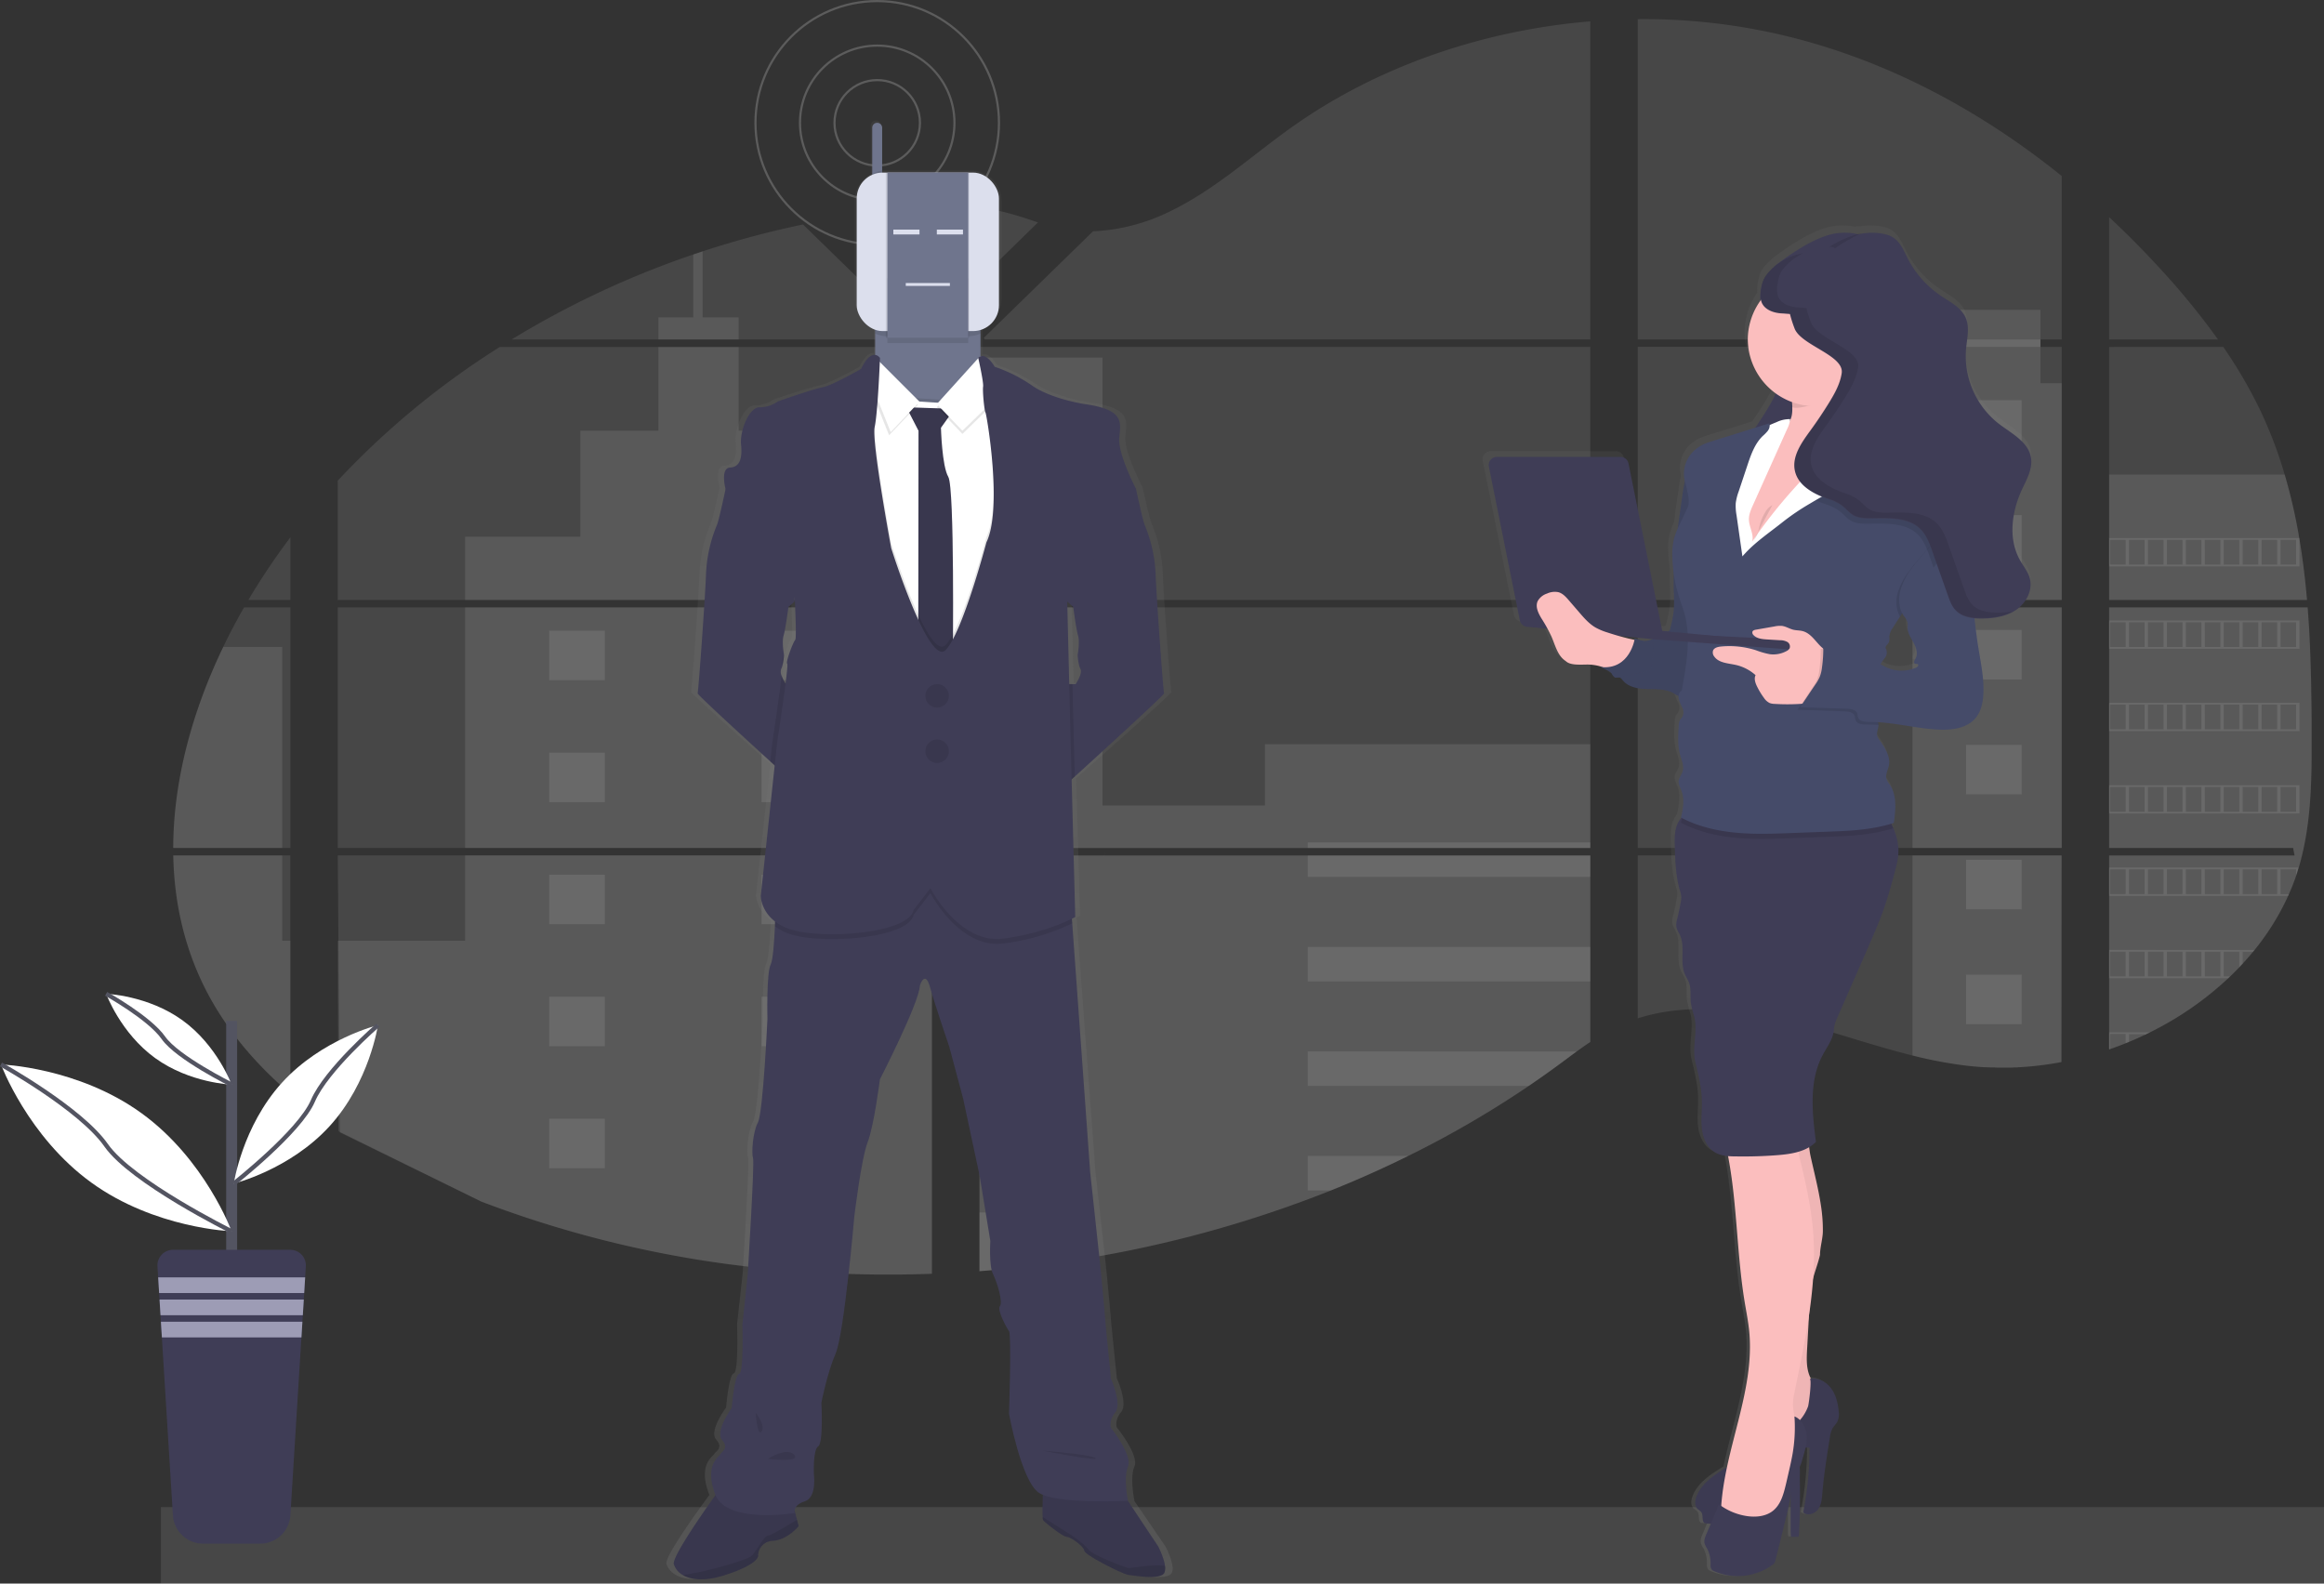 <svg data-name="Layer 1" xmlns="http://www.w3.org/2000/svg" xmlns:xlink="http://www.w3.org/1999/xlink" width="1076.4" height="733.47"><rect width="100%" height="100%" fill="#333333" stroke="none"/><defs><linearGradient id="a" x1="487.42" y1="814.54" x2="487.42" y2="138.95" gradientUnits="userSpaceOnUse"><stop offset="0" stop-color="gray" stop-opacity=".25"/><stop offset=".54" stop-color="gray" stop-opacity=".12"/><stop offset="1" stop-color="gray" stop-opacity=".1"/></linearGradient><linearGradient id="b" x1="875.73" y1="813.03" x2="875.73" y2="187.56" gradientTransform="matrix(-1 0 0 1 1751.04 0)" xlink:href="#a"/></defs><path d="M1068.82 281.33h-91.94v111.44h85.22c.22 1.15.44 2.3.68 3.45h-85.9v89.85l.43-.14c2.43-.85 4.84-1.75 7.23-2.72l1.55-.62q3.66-1.53 7.23-3.23c.84-.39 1.68-.8 2.51-1.22a150 150 0 0 0 36.17-25c.31-.26.6-.55.89-.82 1.46-1.41 2.9-2.85 4.3-4.32.52-.54 1-1.08 1.54-1.64a146.1 146.1 0 0 0 4.79-5.5c.23-.28.45-.56.68-.82a115.92 115.92 0 0 0 15.58-25.06c.13-.26.24-.55.36-.82 1.26-2.82 2.39-5.68 3.37-8.59.41-1.22.81-2.45 1.16-3.68.13-.37.23-.74.34-1.1 5.09-17.84 5.68-36.4 5.68-54.85v-6.45c0-7.45-.11-14.95-.24-22.44 0-1.94-.1-3.88-.14-5.83-.13-4.94-.3-9.9-.54-14.84a275.6 275.6 0 0 0-.21-4.11c0-.79-.08-1.58-.14-2.37q-.27-4.31-.6-8.57zM976.88 157.25h50.44a343.41 343.41 0 0 0-26.83-32.84 424.31 424.31 0 0 0-23.61-23.84zM976.88 160.7v117.18h91.65c0-.34 0-.69-.09-1-.08-.93-.16-1.85-.25-2.77-.09-1.08-.21-2.17-.32-3.25s-.25-2.35-.39-3.52-.26-2.35-.41-3.52-.29-2.34-.45-3.5-.31-2.33-.48-3.49c-.14-1-.28-1.93-.43-2.89-.21-1.37-.43-2.73-.66-4.09 0-.2-.07-.41-.1-.6a253.15 253.15 0 0 0-6.75-29.42 201.46 201.46 0 0 0-11.37-29.85 215 215 0 0 0-17.1-29.29zM758.54 281.33v111.44h196.38V281.33zm0 114.88v75.47c22.86-7.31 49-4.35 72.7 1.65 18.35 4.65 36.23 11 54.55 15.55a198.26 198.26 0 0 0 24.87 4.7l2.06.23 3 .27 3 .22a1.67 1.67 0 0 1 .31 0c.44 0 .89 0 1.34.06h.46c.54 0 1.08.06 1.62.06.77 0 1.55 0 2.33.07h6.42c.59 0 1.17 0 1.75-.06.94 0 1.88-.08 2.83-.14l1.75-.12c.72 0 1.45-.1 2.16-.17 1.53-.12 3-.27 4.55-.46.6-.07 1.21-.14 1.81-.23l.89-.11c1.51-.2 3-.43 4.51-.69 1.11-.17 2.22-.37 3.34-.58v-95.72zm146.06-239v3.44H758.54v117.23h196.38V160.69h-9.85v-3.44h9.85V81.52c-38.2-30.78-82.85-54.88-132.58-66a282.59 282.59 0 0 0-63.8-6.66v148.39zm-449-.66l.69.66h280.28V9.89c-49.9 4.15-98.56 20.91-137.79 48.68C579.93 71.9 563 87.71 541.85 97.93a89.15 89.15 0 0 1-35.6 9.2zm-1.93-60.44v33.35l27.08-26.43c-10.07-3.48-18.01-5.85-27.12-6.88zm-.9 419.56h.9v73.11q15.33-1.15 30.54-3.14a547.36 547.36 0 0 0 132.23-34.26q6.84-2.76 13.58-5.67 4.49-2 8.93-4 6.66-3.06 13.22-6.29a463.75 463.75 0 0 0 55.89-32.44c1.11-.76 2.23-1.52 3.33-2.29q3.31-2.3 6.59-4.64c1.09-.79 2.18-1.57 3.26-2.37l2.25-1.66c2.24-1.67 4.47-3.34 6.73-5 2.09-1.5 4.2-3 6.34-4.4v-86.4H511.38c.16-.5.31-1 .48-1.53-.18.51-.34 1-.49 1.53h-57.74v119.43zm.9-355v117.21h282.9V160.69zm0 120.64v111.46h282.9V281.33zM397.11 99.54l34.56 33.73V95.98q-17.37 1.08-34.56 3.56zM156.44 281.33v111.44h275.23V281.33zm66.52 275.24a511.15 511.15 0 0 0 129.73 30.78h.19q12.58 1.33 25.25 2.06h.31c17.69 1 35.45 1.23 53.18.57V396.21H156.44l1 128.32M80.23 392.77h54.28V281.33h-21.47c-2.23 3.91-4.39 7.86-6.44 11.85-1.1 2.13-2.17 4.29-3.21 6.45-14.13 29.35-23.11 61.57-23.16 93.14zm0 3.44c.44 22.64 5.54 44.87 16.73 65.4 9.3 17 22.22 32 37.51 45v-110.4zm34.82-118.33h19.46v-29a310.66 310.66 0 0 0-19.46 29zm121.89-120.63h188.24l.68-.66-1-1-52.93-51.61a427.49 427.49 0 0 0-46.49 12.43c-1.44.47-2.88 1-4.31 1.45a422 422 0 0 0-84.19 39.39zm-80.5 65.37v55.26h275.21v-114l-3.86-3.14H231.44a378.08 378.08 0 0 0-75 61.88z" fill="#fff" opacity=".1"/><path d="M976.88 219.81v58.07h91.65c0-.34 0-.69-.09-1-.08-.93-.16-1.85-.25-2.77-.09-1.08-.21-2.17-.32-3.25s-.25-2.35-.39-3.52-.26-2.35-.41-3.52-.29-2.34-.45-3.5-.31-2.33-.48-3.49c-.14-1-.28-1.93-.43-2.89-.21-1.37-.43-2.73-.66-4.09 0-.2-.07-.41-.1-.6a253.15 253.15 0 0 0-6.75-29.42zM1068.82 281.33h-91.94v111.44h85.22c.22 1.15.44 2.3.68 3.45h-85.9v89.85l.43-.14c2.43-.85 4.84-1.75 7.23-2.72l1.55-.62q3.66-1.53 7.23-3.23c.84-.39 1.68-.8 2.51-1.22a150 150 0 0 0 36.17-25c.31-.26.6-.55.89-.82 1.46-1.41 2.9-2.85 4.3-4.32.52-.54 1-1.08 1.54-1.64a146.1 146.1 0 0 0 4.79-5.5c.23-.28.45-.56.68-.82a115.92 115.92 0 0 0 15.58-25.06c.13-.26.24-.55.36-.82 1.26-2.82 2.39-5.68 3.37-8.59.41-1.22.81-2.45 1.16-3.68.13-.37.23-.74.34-1.1 5.09-17.84 5.68-36.4 5.68-54.85v-6.45c0-7.45-.11-14.95-.24-22.44 0-1.94-.1-3.88-.14-5.83-.13-4.94-.3-9.9-.54-14.84a275.6 275.6 0 0 0-.21-4.11c0-.79-.08-1.58-.14-2.37q-.27-4.31-.6-8.57zM885.8 177.48v100.41h69.13V177.48h-9.85v-34h-40.47v34H885.8zM885.8 281.33h69.13v111.44H885.8zM954.93 396.22H885.8v92.66a199.92 199.92 0 0 0 24.86 4.7l2.07.23 3 .27c1 .08 2 .16 3 .22h.31c.44 0 .89 0 1.34.06h.46c.54 0 1.09.05 1.63.06.78 0 1.55 0 2.33.06h6.42l1.75-.06c.93 0 1.88-.08 2.82-.14l1.74-.12 2.17-.17c1.52-.12 3-.28 4.54-.46l1.81-.23.89-.11c1.51-.2 3-.43 4.51-.69 1.12-.17 2.23-.38 3.35-.58zM453.64 165.62h57.01v112.26h-57.01zM453.64 281.33v111.44h282.94v-48.06H585.87v28.35h-75.23v-91.73h-57zM452.73 515.71h.9v73.07q15.33-1.15 30.54-3.14a547 547 0 0 0 132.33-34.27q18.23-7.3 35.73-15.94a466.71 466.71 0 0 0 55.84-32.45q6.68-4.53 13.17-9.29c3-2.2 6-4.46 9-6.64 2.09-1.51 4.2-3 6.35-4.41v-86.42H511.44c.16-.52.31-1 .47-1.54-.17.51-.33 1-.48 1.54h-57.8v119.44zM304.96 157.25h37.14v-10.27h-16.66v-30.57c-1.44.48-2.89 1-4.32 1.45v29.12h-16.16zM215.44 277.88h182.39-.06 33.9V165.62h-9.58v83h-43.8v-49.13H342.1V160.7h-37.14v38.79h-36.17v49.11h-53.35zM215.44 281.33v111.44h216.23V281.33zm7.55 275.24a511.15 511.15 0 0 0 129.73 30.78h.19q12.58 1.33 25.25 2.06h.31c17.69 1 35.45 1.23 53.18.57V396.21H215.44v39.51h-59l.31 88.22M130.7 396.22H80.27c.44 22.63 5.55 44.85 16.74 65.38 9.29 17.06 22.22 32 37.5 45v-70.88h-3.81zM80.24 392.77h50.46v-93.14h-27.26c-14.17 29.35-23.16 61.58-23.2 93.14z" fill="#fff" opacity=".1"/><path fill="#fff" opacity=".1" d="M453.64 196.83h30.54v35.2h-30.54zM453.64 269.78h30.54v8.1h-30.54zM453.64 281.33h30.54v23.65h-30.54zM453.64 342.74h30.54v35.2h-30.54zM453.64 415.7h30.54v35.2h-30.54zM453.63 515.66l-.9.05h.9v8.17h30.54v-35.23h-30.54zM453.63 561.59v27.19q15.33-1.15 30.54-3.14v-24zM605.7 390.19h130.88v2.58H605.7zM605.7 396.22h130.88v9.91H605.7zM605.7 438.61h130.88v15.94H605.7zM605.69 486.98v16h102.38q6.68-4.53 13.17-9.29c3-2.2 6-4.45 9-6.64zM605.69 535.43v15.94h10.81q18.24-7.3 35.73-15.94zM378.49 315.04h-25.76v-22.91h25.76zM936.37 208.29h-25.76v-22.91h25.76zM936.37 261.51h-25.76V238.6h25.76zM936.37 314.72h-25.76v-22.91h25.76zM936.37 367.94h-25.76v-22.91h25.76zM936.37 421.16h-25.76v-22.91h25.76zM936.37 474.37h-25.76v-22.91h25.76zM280.13 315.04h-25.76v-22.91h25.76zM378.49 371.55h-25.76v-22.91h25.76zM280.13 371.55h-25.76v-22.91h25.76zM378.49 428.06h-25.76v-22.91h25.76zM280.13 428.06h-25.76v-22.91h25.76zM378.49 484.58h-25.76v-22.91h25.76zM280.13 484.58h-25.76v-22.91h25.76zM378.49 541.09h-25.76v-22.91h25.76zM280.13 541.09h-25.76v-22.91h25.76zM378.5 589.46v-14.78h-25.76v12.68l25.76 2.1zM976.88 249.22v13.11h88.17v-13.11zm79.39.83h7.23v11.46h-7.23zm-8.78 0h7.23v11.46h-7.23zm-8.76 0h7.23v11.46h-7.23zm-8.78 0h7.23v11.46h-7.23zm-8.77 0h7.26v11.46h-7.23zm-8.78 0h7.23v11.46h-7.19zm-8.78 0h7.23v11.46h-7.23zm-8.77 0h7.23v11.46h-7.23zm-8.77 0h7.23v11.46h-7.23zm-8.77 0h7.23v11.46h-7.23zM976.88 287.38v13.11h88.17v-13.11zm79.39.83h7.23v11.45h-7.23zm-8.78 0h7.23v11.45h-7.23zm-8.76 0h7.23v11.45h-7.23zm-8.78 0h7.23v11.45h-7.23zm-8.77 0h7.26v11.45h-7.23zm-8.78 0h7.23v11.45h-7.19zm-8.78 0h7.23v11.45h-7.23zm-8.77 0h7.23v11.45h-7.23zm-8.77 0h7.23v11.45h-7.23zm-8.77 0h7.23v11.45h-7.23zM976.88 325.54v13.1h88.17v-13.1zm79.39.82h7.23v11.45h-7.23zm-8.78 0h7.23v11.45h-7.23zm-8.76 0h7.23v11.45h-7.23zm-8.78 0h7.23v11.45h-7.23zm-8.77 0h7.26v11.45h-7.23zm-8.78 0h7.23v11.45h-7.19zm-8.78 0h7.23v11.45h-7.23zm-8.77 0h7.23v11.45h-7.23zm-8.77 0h7.23v11.45h-7.23zm-8.77 0h7.23v11.45h-7.23zM976.88 363.69v13.09h88.17v-13.09zm79.39.81h7.23v11.48h-7.23zm-8.78 0h7.23v11.48h-7.23zm-8.76 0h7.23v11.48h-7.23zm-8.78 0h7.23v11.48h-7.23zm-8.77 0h7.26v11.48h-7.23zm-8.78 0h7.23v11.48h-7.19zm-8.78 0h7.23v11.48h-7.23zm-8.77 0h7.23v11.48h-7.23zm-8.77 0h7.23v11.48h-7.23zm-8.77 0h7.23v11.48h-7.23zM976.88 401.83v13.15h82.9c.12-.26.24-.55.35-.82h-3.86v-11.5h7.23v2.86c.42-1.22.82-2.45 1.17-3.69zm70.61.83h7.23v11.45h-7.23zm-8.76 0h7.23v11.45h-7.23zm-8.78 0h7.23v11.45h-7.23zm-8.77 0h7.26v11.45h-7.23zm-8.78 0h7.23v11.45h-7.19zm-8.78 0h7.23v11.45h-7.23zm-8.77 0h7.23v11.45h-7.23zm-8.77 0h7.23v11.45h-7.23zm-8.77 0h7.23v11.45h-7.23zM976.88 439.98v13.1h55.11c.32-.27.6-.55.89-.82h-2.93v-11.45h7.23v7.17l1.55-1.65v-5.5h4.79c.23-.28.45-.56.68-.82zm44.3.82h7.26v11.46h-7.23zm-8.78 0h7.23v11.46h-7.19zm-8.78 0h7.23v11.46h-7.23zm-8.77 0h7.23v11.46h-7.23zm-8.77 0h7.23v11.46h-7.23zm-8.77 0h7.23v11.46h-7.23zM976.88 478.14v7.93l.43-.14v-7h7.23v4.26l1.54-.64v-3.57h7.23v.4c.85-.39 1.69-.8 2.52-1.22zM397.79 277.9zm54.94 237.81h.9zm58.64-119.5c.16-.5.31-1 .48-1.53-.17.51-.33 1.03-.48 1.53zM397.79 277.9zM904.6 157.25v3.44h40.47v-3.44zM452.73 515.71h.9zm58.64-119.5c.16-.5.31-1 .48-1.53-.17.51-.33 1.03-.48 1.53zM397.79 277.9zm54.94 237.81h.9zm58.64-119.5c.16-.5.31-1 .48-1.53-.17.51-.33 1.03-.48 1.53zM74.53 698.04H1076.4v35.42H74.53z"/><path fill="#535461" d="M104.76 472.85h5.07v114.02h-5.07z"/><path d="M141.65 586.52l-.32 5.14-.44 7.25-.19 3-.45 7.25-.19 3-.45 7.24-5.11 82.45a14 14 0 0 1-13.93 13.13H94.02a14 14 0 0 1-13.93-13.1l-5.12-82.45-.44-7.24-.19-3-.46-7.25-.18-3-.45-7.25-.32-5.14a7.23 7.23 0 0 1 7.22-7.67h54.29a7.21 7.21 0 0 1 7.21 7.64z" fill="#3f3d56"/><path fill="#9d9cb5" d="M141.34 591.66l-.45 7.25H73.7l-.44-7.25h68.08zM140.71 601.93l-.45 7.26H74.34l-.45-7.26h66.82zM140.06 612.21l-.44 7.25H74.98l-.45-7.25h65.53z"/><path d="M65.52 515.59c29.49 21.33 41.77 54.71 41.77 54.71s-35.54-1.22-65-22.56S.44 493.03.44 493.03s35.58 1.22 65.08 22.56z" fill="#fff"/><path d="M.44 493.03s36.89 20.48 48.72 37.43 58.09 39.84 58.09 39.84" fill="none" stroke="#535461" stroke-miterlimit="10" stroke-width="2"/><path d="M84.55 472.6c16.06 11.61 22.74 29.78 22.74 29.78s-19.34-.67-35.4-12.28-22.73-29.78-22.73-29.78 19.34.66 35.39 12.28z" fill="#fff"/><path d="M49.16 460.32s20.07 11.15 26.52 20.37 31.61 21.69 31.61 21.69" fill="none" stroke="#535461" stroke-miterlimit="10" stroke-width="2"/><path d="M130.62 501.45c-18.44 20.27-22.34 46.75-22.34 46.75s26-6.38 44.44-26.65 22.34-46.74 22.34-46.74-26 6.37-44.44 26.64z" fill="#fff"/><path d="M175.06 474.81s-24 20.77-30.13 35.09-36.65 38.3-36.65 38.3" fill="none" stroke="#535461" stroke-miterlimit="10" stroke-width="2"/><circle cx="406.3" cy="56.89" r="19.79" fill="none" stroke="#fff" stroke-miterlimit="10" opacity=".2"/><circle cx="406.3" cy="56.89" r="35.77" fill="none" stroke="#fff" stroke-miterlimit="10" opacity=".2"/><circle cx="406.3" cy="56.89" r="56.39" fill="none" stroke="#fff" stroke-miterlimit="10" opacity=".2"/><path d="M604.58 808.24c-.53-3.94-3.24-9-3.24-9l-14.47-21.15h.13s-2.29-10.63 0-15.83-8.14-18.06-8.14-18.06-1.27-3.22 2-7.18-2-15.58-2-15.58-2.55-24.25-2.8-28-2.29-24.24-2.29-24.24l-4.84-43.55-8.6-115.4-.16-2.16c1.07-.51 1.63-.83 1.63-.83l-1.8-63.77 1.49-1.31c13-11.47 42.91-38 42.62-38.61-.39-.74-3.63-44.35-4-55.3a64.71 64.71 0 0 0-5.11-22.63c-.75-1.46-2.91-11-3.81-15.08l-.39-1.81s-8.78-16.33-8-23.75 2.29-13-16.42-15.59c0 0-15.78-2.29-25.07-8.54a72.68 72.68 0 0 0-17.94-8.78s-3.44-6-6.79-4.84v-12.74a13.87 13.87 0 0 0 8.81-12.76v-45.89A14.06 14.06 0 0 0 511.14 162h-39.79a13.92 13.92 0 0 0-1.72.15v-21a2.23 2.23 0 0 0-.7-1.62 2.38 2.38 0 0 0-1.67-.68 2.34 2.34 0 0 0-2.37 2.3v22.49a13.79 13.79 0 0 0-7.41 12.12v45.89a13.87 13.87 0 0 0 8.8 12.76v12.11c-1.61-.19-4 .92-6.72 6.46 0 0-13.62 7.67-18.33 8.54s-21.38 6.55-21.38 6.55a15 15 0 0 1-8.65 2.72c-5.22 0-9.55 11.14-8.91 17.2s-.39 10.51-5.22 10.76-2.19 9.93-2.17 10c-.06.27-.22 1-.45 2.06-.94 4.23-3 13.3-3.72 14.72a64.47 64.47 0 0 0-5.16 22.63c-.38 11-3.63 54.56-4 55.3-.24.49 20.26 18.8 34.69 31.59l2.08 1.84-6.63 60.53s0 6.78 6.82 11.86c0 .69 0 1.42-.08 2.16-.29 7-.87 15.65-2 17.9-2 4-1.53 25.23-1.53 25.23s-2 43.31-4.58 48-3.06 14.6-2.29 16.58-2.55 53.94-2.55 53.94l-2.55 23.25s.77 22.27-1.52 22.77-3.57 15.83-3.57 15.83-8.14 10.89-4.58 14.85-.53 5.69-.9 6.68-7.76 4.7-2.41 18.55c.05.14.12.26.18.39-5 6.77-20.87 28.69-19.91 32a8.91 8.91 0 0 0 4.24 5c3.73 2.18 10.14 3.19 20.32 0 16.93-5.32 15.66-9.16 15.66-9.16s.13-6.18 7.13-6.68 12.22-6.8 12.22-6.8l-.82-3-1.13-4.13c.14-1.23 1-3.25 4.87-4.4 5.86-1.73 4.33-12.61 4.33-12.61s-.51-11.39 2-12.87 1.52-20.29 1.52-20.29 2.81-13.61 6.88-22.77 8.91-63.58 8.91-63.58 3.3-26.72 6.36-34.39 5.86-29.2 5.86-29.2 18.84-35.63 19.09-43.55c0 0 2.44-7.42 4.79.75s9.21 27.71 9.21 27.71l6.62 24 7.89 35.87 5.09 30.19s-.75 11.5 1.28 15.5 4.84 13.11 3.31 14.85 3.06 9.89 4.33 11.62 0 38.36 0 38.36 5.85 31.17 14.25 36.61a11.1 11.1 0 0 0 1.86.94c-.12 3.38-.24 7.9-.08 10.26a4 4 0 0 0 .26 1.55c.76 1 9.42 7.66 11.2 7.66s8.14 4.34 8.4 6.44 18.61 11 21.2 11.26 15.2 2.47 17-1a5.6 5.6 0 0 0 .29-3.31zM559.5 362.39l1.31 1.1s1.33 10.21 2.29 13.26-.19 9-.19 9 .19 4.27 1.33 6.49-2.24 7.06-2.24 7.06h-3.1l-1-38.22zm-137.84 33a4.18 4.18 0 0 1-.2-3.15 9.29 9.29 0 0 0 .65-1.74 26 26 0 0 0 .69-4.75.18.18 0 0 0 0-.05c-.1-.58-1.08-6-.18-9s2.29-13.26 2.29-13.26l.87-.73 2-1.68s.06-.64.14-1.69c.43 9 .77 18.84.22 19.38-1 1-4.71 10.64-3.82 11 .29.12-.11 4-.78 9.18a18.4 18.4 0 0 1-1.88-3.5z" transform="translate(-61.56 -83.02)" fill="url(#a)"/><path d="M408.59 59.18v30.33a2.3 2.3 0 0 1-4.6 0V59.18a2.3 2.3 0 0 1 2.3-2.3 2.32 2.32 0 0 1 2.3 2.3zM454.13 140.26v47.13a14.25 14.25 0 0 1-14.21 14.21h-20.36a14.25 14.25 0 0 1-14.22-14.21v-47.13a14.26 14.26 0 0 1 14.22-14.21h20.36a14.25 14.25 0 0 1 14.21 14.21z" fill="#6f758d"/><path d="M374.07 316.87l-3.89 48s-5.84-5.29-13.4-12.19c-14-12.77-33.9-31.06-33.67-31.54.37-.74 3.52-44.29 3.89-55.22a66.29 66.29 0 0 1 5-22.61c.7-1.41 2.7-10.46 3.61-14.69.29-1.32.46-2.17.46-2.17l6.49-2.6s27.24 30.39 27.24 30.95-1.85 23.9-1.85 23.9l-1.94 1.69-.84.72s-1.3 10.2-2.23 13.25c-.87 2.9.08 8.37.18 8.94v.05a26.39 26.39 0 0 1-.68 4.74 9.68 9.68 0 0 1-.62 1.75 4.3 4.3 0 0 0 .19 3.14 19.06 19.06 0 0 0 2 3.9zM539.16 321.13c.29.58-28.77 27.1-41.36 38.55l-5.71 5.18-3.89-48h10s3.34-4.82 2.23-7-1.3-6.49-1.3-6.49 1.11-5.93.19-9-2.23-13.25-2.23-13.25l-1.27-1.14-1.51-1.32s-1.87-23.31-1.87-23.87 27.24-30.95 27.24-30.95l6.48 2.6s.15.7.38 1.81c.88 4 3 13.6 3.7 15.05a66.12 66.12 0 0 1 5 22.61c.4 10.93 3.55 54.48 3.92 55.22zM539.28 728.49c-1.73 3.46-14 1.24-16.48 1s-20.33-9.15-20.58-11.24-6.43-6.43-8.15-6.43-10.13-6.67-10.88-7.66a4.19 4.19 0 0 1-.25-1.54c-.26-4.06.25-14.52.25-14.52l35.83 2 17.42 26.16s2.62 5 3.14 9a5.79 5.79 0 0 1-.3 3.23z" fill="#3f3d56"/><path d="M539.28 728.49c-1.73 3.46-14 1.24-16.48 1s-20.33-9.15-20.58-11.24-6.43-6.43-8.15-6.43-10.13-6.67-10.88-7.66a4.19 4.19 0 0 1-.25-1.54c-.26-4.06.25-14.52.25-14.52l35.83 2 17.42 26.16s2.62 5 3.14 9a5.79 5.79 0 0 1-.3 3.23z" opacity=".1"/><path d="M539.28 728.49c-1.73 3.46-14 1.24-16.48 1s-20.33-9.15-20.58-11.24-6.43-6.43-8.15-6.43-10.13-6.67-10.88-7.66a4.19 4.19 0 0 1-.25-1.54l11.62 7.36s7.41 4.7 9.39 7.54 17.56 8.65 18.85 8.76c1 .1 11.2-1.86 16.78-1a5.79 5.79 0 0 1-.3 3.21z" opacity=".1"/><path d="M369.91 706.87s-5.07 6.3-11.86 6.79a7 7 0 0 0-6.92 6.67s1.24 3.84-15.19 9.15c-9.89 3.2-16.11 2.19-19.74 0a8.77 8.77 0 0 1-4.1-5c-1.11-3.95 20.75-34 20.75-34l19.89-1.24 14.21 6.43 2.17 8.13z" fill="#3f3d56"/><path d="M369.91 706.87s-5.07 6.3-11.86 6.79a7 7 0 0 0-6.92 6.67s1.24 3.84-15.19 9.15c-9.89 3.2-16.11 2.19-19.74 0a8.77 8.77 0 0 1-4.1-5c-1.11-3.95 20.75-34 20.75-34l19.89-1.24 14.21 6.43 2.17 8.13z" opacity=".1"/><path d="M369.91 706.87s-5.07 6.3-11.86 6.79a7 7 0 0 0-6.92 6.67s1.24 3.84-15.19 9.15c-9.89 3.2-16.11 2.19-19.74 0 9.33-1 29.93-6.86 32-8.9 2.47-2.48 5.56-9.27 7.66-9.39 1.45-.09 8.85-4.55 13.29-7.31z" fill="none"/><path d="M369.91 706.87s-5.07 6.3-11.86 6.79a7 7 0 0 0-6.92 6.67s1.24 3.84-15.19 9.15c-9.89 3.2-16.11 2.19-19.74 0 9.33-1 29.93-6.86 32-8.9 2.47-2.48 5.56-9.27 7.66-9.39 1.45-.09 8.85-4.55 13.29-7.31z" opacity=".1"/><path d="M522.44 679.32c-2.22 5.19 0 15.81 0 15.81s-33.11 1.74-41.26-3.7-13.84-36.57-13.84-36.57 1.23-36.56 0-38.3-5.68-9.88-4.2-11.6-1.24-10.88-3.21-14.83-1.24-15.32-1.24-15.32l-4.94-30.14-7.66-35.83-6.42-24s-6.67-19.52-8.94-27.68-4.65-.74-4.65-.74c-.24 7.91-18.53 43.49-18.53 43.49s-2.72 21.49-5.69 29.15-6.17 34.35-6.17 34.35-4.69 54.35-8.65 63.49-6.6 22.77-6.6 22.77 1 18.78-1.48 20.26-2 12.85-2 12.85 1.48 10.87-4.21 12.61-4.69 5.43-4.69 5.43-31.62 5.16-36.82-8.65 2-17.54 2.34-18.53 4.34-2.71.87-6.67 4.45-14.83 4.45-14.83 1.24-15.31 3.46-15.81 1.48-22.73 1.48-22.73l2.47-23.22s3.22-51.89 2.48-53.87-.25-11.86 2.22-16.55 4.43-47.93 4.43-47.93-.5-21.25 1.48-25.2c1.12-2.24 1.68-10.85 2-17.88.2-5.35.26-9.79.26-9.79l27.66-10.38 35.6-11.36 29.9 14.32 43.73 8.4.55 7.55 8.31 115.29 4.7 43.49s2 20.5 2.23 24.2 2.71 27.93 2.71 27.93 5.19 11.61 2 15.56-2 7.17-2 7.17 10.13 12.8 7.87 17.99z" fill="#3f3d56"/><path opacity=".1" d="M470.6 181.72L459.24 384.2l-61.78-12.97-12.23-81.17 12.11-108.96 9.12 1.17 16.09 2.05 15.93.99 17.26-1.93 14.86-1.66z"/><path fill="#fff" d="M470.6 183.21l-11.36 202.47-61.78-12.97-12.23-81.17 12.11-108.95 9.12 1.16 16.09 2.05 15.93.99 17.26-1.93 14.86-1.65z"/><path d="M419.82 188.64l22.24.74-6.25 8.75s.44 17.68 3.41 22.75 2.1 83.39 2.1 83.39l-5.88 11.24-10.13-12.6.12-103.4z" fill="#3f3d56"/><path d="M419.82 188.64l22.24.74-6.25 8.75s.44 17.68 3.41 22.75 2.1 83.39 2.1 83.39l-5.88 11.24-10.13-12.6.12-103.4z" opacity=".1"/><path opacity=".1" d="M454.66 165.66l-20.75 22.98 11.86 12.35 19.64-19.14-10.75-16.19z"/><path d="M453.29 165.69l-19.39 21.46 11.86 12.36 19.68-19.15-9.61-14.48a1.58 1.58 0 0 0-2.54-.19z" fill="#fff"/><path opacity=".1" d="M425.14 187.53l-21-21-1.98 10.99 9.64 24.09 13.34-14.08z"/><path fill="#fff" d="M425.88 186.05l-21-21.01-1.98 11 9.64 24.09 13.34-14.08z"/><path d="M496.59 427.69a102.37 102.37 0 0 1-31.93 9.29c-20.38 2.6-33.72-23.34-33.72-23.34l-7.78 10.13c-2.47 10.75-40.16 13.46-55.47 9.38a24.27 24.27 0 0 1-8.78-4.16c.2-5.35.26-9.79.26-9.79l27.67-10.42 35.6-11.36 29.9 14.32 43.73 8.4zM470.59 183.2l-11.36 202.47-61.77-13-12.23-81.16 12.11-109 9.12 1.16a110.57 110.57 0 0 1-1.34 11.81c-1.48 6.92 7.66 56.09 7.66 56.09s17.37 55.13 25.2 47.19 18.9-49.91 18.9-49.91c7.54-15.57.13-59.17-.43-60.1a17.65 17.65 0 0 1-.71-4zM497.28 339.84l.52 19.84-5.71 5.18-3.89-48h8.52zM363.13 303.29v.05a26.39 26.39 0 0 1-.68 4.74c0-.44 0-.69-.08-.72-.36-.16.07-1.97.76-4.07zM374.07 316.87l-3.89 48s-5.84-5.29-13.4-12.19l.9-8.5s3.19-20.9 4.35-31.2a19.06 19.06 0 0 0 2 3.9z" opacity=".1"/><path d="M407.58 165.78s-3.7-5.43-8.76 5.07c0 0-13.22 7.66-17.79 8.52s-20.75 6.55-20.75 6.55a14.3 14.3 0 0 1-8.41 2.72c-5.06 0-9.26 11.11-8.64 17.17s-.37 10.5-5.07 10.75-2.1 10-2.1 10l31.26 35.83s2 33 1 34-4.58 10.62-3.71 11-4.7 36.82-4.7 36.82l-7.54 70.77s0 11.85 15.32 15.93 53 1.36 55.47-9.39l7.78-10.13s13.34 26 33.72 23.35 33.36-10 33.36-10l-2.23-84.87-1.48-61.15 31.87-52.25s-8.52-16.31-7.78-23.72 2.23-13-15.93-15.57c0 0-15.32-2.28-24.34-8.52a69.38 69.38 0 0 0-17.42-8.77s-4.1-7.4-7.64-4.2c0 0 2.58 11.36 2.27 13.4s.55 11.06 1.11 12 8 44.53.43 60.1c0 0-11.07 42-18.9 49.9s-25.2-47.19-25.2-47.19-9.14-49.16-7.66-56.08 2.46-32.04 2.46-32.04z" fill="#3f3d56"/><circle cx="434.03" cy="322.31" r="5.44" fill="#3f3d56"/><circle cx="434.03" cy="347.94" r="5.44" fill="#3f3d56"/><circle cx="434.03" cy="322.31" r="5.44" opacity=".1"/><circle cx="434.03" cy="347.94" r="5.44" opacity=".1"/><path d="M482.87 671.91s22.31 1.73 24.54 3.46-24.54-3.46-24.54-3.46zM350.02 654.37s4.7 5.93 2.72 8.65-2.72-8.65-2.72-8.65zM355.7 675.72s8.65-5.68 12.11-1.9-12.11 1.9-12.11 1.9zM454.13 140.26v14.27a14.1 14.1 0 0 1-5.66 1.19h-37.45a14 14 0 0 1-5.68-1.2v-14.26a14.26 14.26 0 0 1 14.22-14.21h20.36a14.26 14.26 0 0 1 14.21 14.21zM408.59 78.98v10.54a2.3 2.3 0 0 1-4.6 0v-8.87a13.57 13.57 0 0 1 4.6-1.67z" opacity=".1"/><rect x="396.8" y="79.94" width="65.88" height="73.41" rx="12" fill="#dcdfed"/><path d="M448.44 128.98v29.93h-37.42v-29.99a14.12 14.12 0 0 1 8.54-2.87h20.36a14.18 14.18 0 0 1 8.52 2.93z" opacity=".1"/><path opacity=".1" d="M410.27 79.94h38.61v76.55h-38.61z"/><path fill="#6f758d" d="M411.02 79.94h37.45v76.55h-37.45z"/><path fill="#dcdfed" d="M413.77 106.35h12.11v2.24h-12.11zM433.91 106.35h12.11v2.24h-12.11zM419.52 131.09h20.44v1.34h-20.44z"/><path d="M748.32 296.46L762.8 368a3.8 3.8 0 0 0 3.36 3l9.65.94a40.69 40.69 0 0 1 1.93 3.85c1.72 4 2.84 8.8 6.55 11.17 2 2 6.51 1.65 9.09 1.66a23.23 23.23 0 0 1 8 1.11 3.88 3.88 0 0 0-.9 0 34.73 34.73 0 0 1 4.86 2.4c.12.16.25.32.35.48.41.63.74 1.39 1.43 1.7-.2.4.75.41 2.27.2a1.66 1.66 0 0 1 .43.14 3.32 3.32 0 0 1 1 1.05c2.51 3.34 7.17 4.17 11.37 4.28s8.64-.18 12.34 1.81c.88.47 1.7 1.06 2.62 1.46a4.41 4.41 0 0 0 .05 1.31 23.09 23.09 0 0 0 1.68 4 4.79 4.79 0 0 1 .1 4.22c-.31.54-.81 1-1.13 1.5a6.1 6.1 0 0 0-.63 2.81c-.29 4.55-.57 9.19.67 13.57.72 2.55 1.94 5.2 1.14 7.72-.48 1.52-1.67 2.81-1.84 4.39s.83 3.24 1.42 4.83c1.39 3.77.63 8.29-.33 12.18a1.63 1.63 0 0 0 .19.09 11.62 11.62 0 0 0-1.74 2.75c-1.53 3.29-1.43 7.08-1.32 10.7.21 6.81.44 13.7 2.33 20.24a13.72 13.72 0 0 1 .66 2.87 11.54 11.54 0 0 1-.24 2.75c-.45 2.62-1 5.23-1.65 7.81a9 9 0 0 0-.43 3.43c.19 1.51 1.14 2.82 1.77 4.22 2.51 5.58-.19 12.45 2.25 18.06.58 1.33 1.43 2.53 1.93 3.89 1.1 3 .48 6.24.85 9.36a52.18 52.18 0 0 0 1.62 6.52c1.77 6.94-1.16 14.34.55 21.3 1.46 6 2.94 12 3 18.11.09 4.27-.5 8.54 0 12.78s2.26 8.61 5.89 10.87a14.37 14.37 0 0 0 6.31 1.86c4.3 22.37 4.05 45.43 7.79 67.92.75 4.54 1.67 9 2.13 13.63 2.13 21.4-5.86 42.17-10.37 63.32l-.72.44c-5.55 3.46-11.46 7.36-13.66 13.48-.68 1.89-.84 4.3.68 5.63a12.19 12.19 0 0 1 1.6 1.24c1.21 1.46.15 4.08 1.61 5.28a23.2 23.2 0 0 0 2.89.3q-1 2.38-2 4.77c-.61 1.41-1.23 2.95-.85 4.44a11.92 11.92 0 0 0 1.39 2.67 15.35 15.35 0 0 1 1.42 7.2 3.28 3.28 0 0 0 .63 2.31 3.05 3.05 0 0 0 .94.59 27.76 27.76 0 0 0 27.52-3 3.12 3.12 0 0 0 .94-.94 3.67 3.67 0 0 0 .27-.81c.63-2.59 1.27-5.18 1.9-7.77.08-.3.15-.61.23-.91.74-3.06 1.49-6.11 2.24-9.17 1-4.3 2.09-8.61 2.82-13V790.86a36.24 36.24 0 0 0 .13 3.77h3.15a.42.42 0 0 0 .4-.17 2.27 2.27 0 0 0 .2-1q.23-4.68.33-9.38c.13-5.48.15-11 .05-16.46 0-1.24.12-3.79-.08-5.5a27.36 27.36 0 0 0 1.28-3.73c.51-1.72 1-3.46 1.42-5.21a7.21 7.21 0 0 1 2 0 152.68 152.68 0 0 1-2.93 30.08c1.94 1.81 5.37.76 6.93-1.4s1.76-5 2-7.6c.73-8.68 2.13-17.29 3.54-25.89a11.94 11.94 0 0 1 1.25-4.25c.67-1.14 1.72-2 2.31-3.22a8.87 8.87 0 0 0 .54-4.8c-.36-3.79-1.3-7.65-3.62-10.69-2.18-2.85-5.8-4.79-9.35-4.37l-.22-.4c-2.06-4.13-1.85-9-1.59-13.56q.43-7.78.88-15.56c.85-5.72 1.52-11.44 1.92-17.17 1-3.68 2.35-7.26 3.25-11 0-3.63 1.29-7.41 1.33-11.14a73.69 73.69 0 0 0-.87-11.59c-1.14-7.88-3.2-15.59-4.91-23.35-.28-1.31-.46-2.7-.65-4.07a15.92 15.92 0 0 0 3.18-2.44c-1.75-13.6-3.34-28.2 3.1-40.32 1.91-3.58 4.52-7 5.19-11 .17-1 .22-2.06.43-3.07a17.65 17.65 0 0 1 1.25-3.46l12.74-28.85 2.06-4.64c2.21-5 4.42-10 6.31-15.17 2.22-6 4-12.23 5.67-18.42 1-3.71 2-7.49 1.93-11.33a28.15 28.15 0 0 0-2.37-9.88c-.3-.71-.62-1.41-1-2.11.39-.12.77-.21 1.15-.33.85-6.05 1.57-12.72-1.84-17.78a10 10 0 0 1-1.59-2.68c-.61-2.07.71-4.18 1.13-6.3.86-4.33-2.06-8.4-4.56-12.05a5.54 5.54 0 0 1-.88-1.62c-.46-1.66.55-3.51.57-5.19a2.93 2.93 0 0 0-.29-1.29c9.65.56 19.17 3.08 28.85 3.45 6.13.24 13-.72 16.89-5.4 2.49-3 3.38-6.95 3.62-10.81.44-7.11-1-14.19-2.2-21.22-.78-4.77-1.4-9.57-1.89-14.39 1 .09 2 .14 3 .14 5.73 0 11.69-.84 16.43-4s7.91-9.19 6.42-14.68c-.84-3.1-3-5.66-4.58-8.45-5.58-9.85-4-22.38.8-32.65 2.25-4.86 5.23-9.9 4.33-15.18-1.28-7.4-9.25-11.25-15.23-15.85a40 40 0 0 1-15.16-34.72c.46-4.87 1.79-10-.16-14.49-2.1-4.81-7.29-7.34-11.66-10.26a46.73 46.73 0 0 1-15.87-18.15c-2.23-4.56-4.07-8.74-9.33-10.3a27.42 27.42 0 0 0-12.93-.24l.88-.42c-.4.07-.8.15-1.18.24l-.62.17a28 28 0 0 0-12.22.07c-8.13 1.95-17 7.79-23.66 12.6a32.44 32.44 0 0 0-5.46 4.79c-.17.19-.36.36-.53.55a12.74 12.74 0 0 0-2 2.95 11.54 11.54 0 0 0-.77 2.44 20.66 20.66 0 0 0-.83 7.12c-.36.5-.71 1-1 1.53a31.24 31.24 0 0 0 8.26 42.07 55.63 55.63 0 0 1-4.23 7.86c-1.72 2.78-3.54 5.51-5.4 8.2l-20 6.2c-1.26.4-2.52.79-3.73 1.3a17.38 17.38 0 0 0-4.08 2.44 14.71 14.71 0 0 0-5.48 13.48c.09.52.21 1 .33 1.54-.6 3.06-1.06 6.17-1.52 9.26-.6 4.17-1.2 8.34-1.75 12.52a25.71 25.71 0 0 0-2.6 13.37 66.09 66.09 0 0 0 .73 8.32c-.07 2.45-.1 4.9 0 7.35a76.43 76.43 0 0 1 0 9.33 57.24 57.24 0 0 1-1.66 8.4 1.81 1.81 0 0 1-.74 1.27l-.23.06-1.34-.13-1.48-.17a4.7 4.7 0 0 0-.05-.63L813.72 295a3.8 3.8 0 0 0-3.74-3h-57.93a3.79 3.79 0 0 0-3.73 4.46zm183.52 92.11a7.84 7.84 0 0 1 .43-.93c.59-1 1.45-1.82 2-2.83a4.13 4.13 0 0 0 0-3.66c-.57-1 1-1.95 1.46-3a6.78 6.78 0 0 0 .15-2.59 8.18 8.18 0 0 1 1.63-4c1.1-1.74 2.21-3.46 3.34-5.18.33-.52.68-1 1-1.54a10.57 10.57 0 0 0 .61 1 9.21 9.21 0 0 1 1.84 3.18 14.53 14.53 0 0 1 0 2.47c0 2.56 1.62 4.81 2.85 7.07s2.13 5.09.85 7.32c-.45.78-1 2-.23 2.36.43.2 1 0 1.37.28.52.47-.19 1.26-.84 1.55a17.14 17.14 0 0 1-13.58 0c-.9-.47-1.88-1.01-2.88-1.5zm-123-13.38l16 1.57a8.73 8.73 0 0 1-4.27.88l-3.88-1.16s0 .26-.13.7c-.73-.19-1.47-.37-2.2-.54-1.87-.44-3.71-.93-5.54-1.45z" transform="translate(-61.56 -83.02)" fill="url(#b)"/><path d="M870.53 118.98a46.38 46.38 0 0 0 15.68 18c4.33 2.91 9.45 5.43 11.53 10.21 1.94 4.46.62 9.57.17 14.42a39.82 39.82 0 0 0 15 34.53c5.91 4.57 13.8 8.41 15.06 15.77.9 5.25-2 10.27-4.28 15.1-4.7 10.22-6.31 22.68-.79 32.47 1.57 2.79 3.69 5.33 4.53 8.41 1.48 5.47-1.66 11.43-6.35 14.61s-10.58 4-16.24 4c-4.12 0-8.58-.62-11.5-3.51-2-1.94-2.94-4.64-3.86-7.23l-7.16-20.24c-1.3-3.64-2.66-7.42-5.37-10.18-5.74-5.86-15.12-5.24-23.32-5.14a107.44 107.44 0 0 1-35.56-5.61c-6.7-2.26-14-6.11-15.55-13-1.53-6.74 3.08-13.16 7.14-18.75q4.56-6.25 8.62-12.85c2.64-4.28 5.17-8.78 5.89-13.75 1.21-8.26-2.66-16.28-5.66-24.07s-5.09-17-.73-24.12a25.78 25.78 0 0 1 7.07-7c6.55-4.79 15.35-10.59 23.39-12.54a27.17 27.17 0 0 1 13.08.18c5.18 1.57 7 5.72 9.21 10.29z" fill="#3f3d56"/><path d="M782.26 215.44a101.23 101.23 0 0 0-3.41 16.76c-2 13.71-4 27.5-3.62 41.34a77.82 77.82 0 0 1 0 9.29 57.86 57.86 0 0 1-1.64 8.35 1.77 1.77 0 0 1-.74 1.26c-.47.23-1 0-1.55-.06-1.78-.22-3.09 1.5-4.47 2.66a8.48 8.48 0 0 1-9.63.71 10.74 10.74 0 0 1-4.11 11 14.48 14.48 0 0 1-11.88 2.23c2.05-.32 4 1.12 5.16 2.87.4.63.72 1.38 1.4 1.69s1.87-.08 2.67.34a3.39 3.39 0 0 1 1 1c2.48 3.33 7.09 4.15 11.24 4.26s8.54-.17 12.2 1.8a30.83 30.83 0 0 0 2.69 1.51c2.88 1.19 6.32 0 8.56-2.13s3.48-5.14 4.4-8.11c3.7-12 3-24.91 2.22-37.47-1.22-19.98-3.76-40.43-10.49-59.3z" fill="#454b69"/><path d="M782.26 215.44a101.23 101.23 0 0 0-3.41 16.76c-2 13.71-4 27.5-3.62 41.34a77.82 77.82 0 0 1 0 9.29 57.86 57.86 0 0 1-1.64 8.35 1.77 1.77 0 0 1-.74 1.26c-.47.23-1 0-1.55-.06-1.78-.22-3.09 1.5-4.47 2.66a8.48 8.48 0 0 1-9.63.71 10.74 10.74 0 0 1-4.11 11 14.48 14.48 0 0 1-11.88 2.23c2.05-.32 4 1.12 5.16 2.87.4.63.72 1.38 1.4 1.69s1.87-.08 2.67.34a3.39 3.39 0 0 1 1 1c2.48 3.33 7.09 4.15 11.24 4.26s8.54-.17 12.2 1.8a30.83 30.83 0 0 0 2.69 1.51c2.88 1.19 6.32 0 8.56-2.13s3.48-5.14 4.4-8.11c3.7-12 3-24.91 2.22-37.47-1.22-19.98-3.76-40.43-10.49-59.3z" opacity=".1"/><path d="M842.97 581.24c-1 4.33-2.75 8.49-3.68 12.85a75.48 75.48 0 0 0-1.22 11.34L837 624.71c-.26 4.57-.47 9.38 1.56 13.48 1.41 2.84 3.85 5.22 4.55 8.32 1.08 4.85-2.39 9.42-5.63 13.19l-16 18.51c-5 5.8-10.47 11.9-17.88 13.87a6 6 0 0 1-3.42.12c-2.07-.68-3.07-3.18-2.77-5.34a13.7 13.7 0 0 1 2.84-5.8c4.18-5.87 8.67-11.65 11.39-18.33 3.45-8.49 3.8-17.9 3.59-27.07-.79-37.38-10.22-74.33-9.15-111.68 8.16-.62 16.64-2 24.81-1.9 7.29.08 6.42 7.51 7.69 13.35 1.69 7.73 3.72 15.39 4.86 23.23a74.21 74.21 0 0 1 .85 11.53c-.04 3.68-1.32 7.44-1.32 11.05z" fill="#fbbebe"/><path d="M842.97 581.24c-1 4.33-2.75 8.49-3.68 12.85a75.48 75.48 0 0 0-1.22 11.34L837 624.71c-.26 4.57-.47 9.38 1.56 13.48 1.41 2.84 3.85 5.22 4.55 8.32 1.08 4.85-2.39 9.42-5.63 13.19l-16 18.51c-5 5.8-10.47 11.9-17.88 13.87a6 6 0 0 1-3.42.12c-2.07-.68-3.07-3.18-2.77-5.34a13.7 13.7 0 0 1 2.84-5.8c4.18-5.87 8.67-11.65 11.39-18.33 3.45-8.49 3.8-17.9 3.59-27.07-.79-37.38-10.22-74.33-9.15-111.68 8.16-.62 16.64-2 24.81-1.9 7.29.08 6.42 7.51 7.69 13.35 1.69 7.73 3.72 15.39 4.86 23.23a74.21 74.21 0 0 1 .85 11.53c-.04 3.68-1.32 7.44-1.32 11.05z" opacity=".05"/><path d="M838.14 638.67c3.71-.76 7.6 1.25 9.89 4.27s3.22 6.86 3.58 10.64a8.88 8.88 0 0 1-.53 4.77c-.59 1.17-1.62 2.07-2.29 3.2a12 12 0 0 0-1.24 4.23c-1.38 8.55-2.77 17.12-3.5 25.75-.22 2.63-.43 5.42-2 7.56s-4.92 3.2-6.84 1.39a153.22 153.22 0 0 0 2.89-29.91c-4.36-.6-8.15 2.83-11 6.18a97.3 97.3 0 0 0-8 10.84c-2.2 3.49-4.21 7.14-7 10.17a25.64 25.64 0 0 1-22.63 7.74c-1.44-1.19-.39-3.8-1.59-5.25a12 12 0 0 0-1.54-1.27c-1.5-1.32-1.35-3.71-.67-5.59 2.18-6.1 8-10 13.5-13.41 9.94-6.24 20-12.39 30-18.44a19.8 19.8 0 0 0 8.27-10.13c.36-1.04 1.92-13.15.7-12.74z" fill="#3f3d56"/><path d="M838.14 638.67c3.71-.76 7.6 1.25 9.89 4.27s3.22 6.86 3.58 10.64a8.88 8.88 0 0 1-.53 4.77c-.59 1.17-1.62 2.07-2.29 3.2a12 12 0 0 0-1.24 4.23c-1.38 8.55-2.77 17.12-3.5 25.75-.22 2.63-.43 5.42-2 7.56s-4.92 3.2-6.84 1.39a153.22 153.22 0 0 0 2.89-29.91c-4.36-.6-8.15 2.83-11 6.18a97.3 97.3 0 0 0-8 10.84c-2.2 3.49-4.21 7.14-7 10.17a25.64 25.64 0 0 1-22.63 7.74c-1.44-1.19-.39-3.8-1.59-5.25a12 12 0 0 0-1.54-1.27c-1.5-1.32-1.35-3.71-.67-5.59 2.18-6.1 8-10 13.5-13.41 9.94-6.24 20-12.39 30-18.44a19.8 19.8 0 0 0 8.27-10.13c.36-1.04 1.92-13.15.7-12.74z" opacity=".05"/><path d="M839.76 570.39c2 25-3.6 49.84-8.58 74.39a27.61 27.61 0 0 0-.76 6 44.89 44.89 0 0 0 1.21 7.41c1.88 10.13-.53 20.52-2.92 30.55-1.67 6.94-4 14.78-10.48 17.81-4.57 2.14-9.91 1.21-14.86.23a8.84 8.84 0 0 1-4.49-1.8c-1.78-1.68-1.85-4.45-1.7-6.89 1.72-27.57 15.68-54 13-81.5-.45-4.55-1.36-9.05-2.11-13.56-3.86-23.39-3.4-47.4-8.29-70.59a4.3 4.3 0 0 1 0-2.46 4.15 4.15 0 0 1 1.91-1.81c4.52-2.7 9.35-5.11 14.56-5.84 4.07-.57 9.2-.13 12.62 2.4 3.59 2.65 3.83 8.35 4.88 12.51 2.69 10.88 5.11 21.92 6.01 33.15z" fill="#fbbebe"/><path d="M833.22 710.65a2.21 2.21 0 0 1-.2 1 .42.42 0 0 1-.39.18h-3.11a36 36 0 0 1-.14-3.76v-8.49c0-6.74 0-13.49.3-20.19a2.27 2.27 0 0 1 .11-.72.67.67 0 0 1 .34-.33c.74-.35 2.47-1.43 3.11-.18s.35 5.15.38 6.78c.1 5.45.09 10.92 0 16.37q-.18 4.67-.4 9.34zM778.7 415.13a11.55 11.55 0 0 1-.24 2.74c-.45 2.6-1 5.19-1.63 7.76a9.1 9.1 0 0 0-.43 3.42c.19 1.5 1.13 2.8 1.75 4.19 2.48 5.55-.19 12.39 2.23 18 .57 1.32 1.41 2.52 1.91 3.87 1.09 2.94.47 6.2.84 9.31a50.79 50.79 0 0 0 1.6 6.49c1.75 6.9-1.15 14.26.54 21.19 1.45 5.93 2.9 11.91 3 18 .08 4.24-.5 8.49 0 12.71s2.24 8.56 5.83 10.81c2.84 1.77 6.34 2 9.7 2 6.45.12 12.93-.07 19.37-.57s13.37-1.55 17.91-6.13c-1.73-13.53-3.3-28.05 3.07-40.11 1.88-3.56 4.46-6.91 5.13-10.89.16-1 .21-2.05.42-3.06a17.35 17.35 0 0 1 1.24-3.43l12.6-28.7 2-4.62c2.18-5 4.37-10 6.25-15.09 2.19-6 3.93-12.16 5.6-18.32 1-3.7 2-7.45 1.9-11.28a27.84 27.84 0 0 0-2.34-9.83c-.75-1.81-1.61-3.59-2.5-5.33a263.17 263.17 0 0 0-76.3-6.53 42.23 42.23 0 0 0-12 2 17.69 17.69 0 0 0-7 4.54 12.38 12.38 0 0 0-2.14 3.22c-1.5 3.28-1.41 7.05-1.3 10.65.21 6.77.44 13.63 2.31 20.13a14.41 14.41 0 0 1 .68 2.86z" fill="#3f3d56"/><path d="M796.21 696.78a28.31 28.31 0 0 0 12.94 5.44c4.14.61 8.69.17 12-2.43 3.76-3 5-8 6.12-12.68l1.43-6.23c.52-2.24 1-4.48 1.43-6.74a72.15 72.15 0 0 0 1-18.09c3.39 1.32 5.43 5.36 5.65 9s-.9 7.2-1.93 10.7a20.5 20.5 0 0 1-1.86 4.87c-.61 1-1.4 1.92-1.92 3a15 15 0 0 0-1.1 5 139 139 0 0 1-3.34 16.65l-2.22 9.12-.22.91-1.95 7.68a2.91 2.91 0 0 1-.27.8 3 3 0 0 1-.92.94 27.32 27.32 0 0 1-27.22 2.94 3.31 3.31 0 0 1-.93-.58 3.27 3.27 0 0 1-.61-2.3 15.41 15.41 0 0 0-1.41-7.16 11.77 11.77 0 0 1-1.37-2.66c-.38-1.48.23-3 .83-4.41l4.59-10.75c.51-1.27.45-1.92 1.28-3.02z" fill="#3f3d56"/><path d="M806.99 249.24a28.65 28.65 0 0 0 1.39 7 9.87 9.87 0 0 0 2.85 4.22c2.14-2.89 6-3.88 8.84-6 2.51-1.85 4.28-4.5 6.15-7 3.68-4.92 8-9.38 12-14.08.6-.71 1.19-1.42 1.77-2.15a63 63 0 0 0 5.51-7.86c3.32-5.71 5.59-12.28 10.58-16.61 2.72-2.35 6.13-3.91 8.55-6.58-1.64-2.41-2.25-5.33-2.83-8.19a83.83 83.83 0 0 1-1.42-8.36c-.09-.74-.14-1.49-.17-2.24 0-.32 0-.64-.05-1 0-2.29 1.48-6.23-.86-7.52-2.16-1.19-5.69-1.2-8.21-1.17h-.41a30.15 30.15 0 0 0-16.51 5.12 10.34 10.34 0 0 0-2.86 2.61c-1.31 2-1.38 4.4-1.28 6.79 0 .55.05 1.09.09 1.62v.8c.09 2.66-.17 5.51-2 7.35-2 2-5.18 2.09-7.89 2.94-.45.14-.88.3-1.3.47a17.48 17.48 0 0 0-7.35 6.23 30.22 30.22 0 0 0-4.26 10.25 58 58 0 0 0-1.42 10c-.52 7.73.28 15.61 1.09 23.36z" fill="#fbbebe"/><path d="M830.07 187.84v.8c3.32 1.21 11.4-2.19 15.14-2.19 7.42 0 9.71 1.47 15.08-2.86-.12-1.06-.19-2.13-.22-3.2 0-2.29 1.48-6.23-.86-7.52s-6.09-1.2-8.62-1.17a30.15 30.15 0 0 0-16.51 5.12 10.34 10.34 0 0 0-2.86 2.61c-1.57 2.4-1.32 5.55-1.15 8.41z" opacity=".1"/><path d="M809.52 156.91a31.21 31.21 0 0 0 31.23 31.22 31.24 31.24 0 0 0 31.22-31.22 31.23 31.23 0 0 0-62.45 0z" fill="#fbbebe"/><path d="M862.05 193.81a6.52 6.52 0 0 1 3.46-1.48c1.84 0 3.35 1.51 4.11 3.18s1 3.53 1.65 5.25a11.48 11.48 0 0 0 4.62 5.62c1.47.92 3.22 1.56 4.23 3 1.59 2.25.62 5.39-.72 7.8-5 9-14 14.86-22.71 20.38l-9.8 6.22a131.5 131.5 0 0 1-12.18 7.15c-6.8 3.35-14.15 5.5-20.91 8.92-3.11 1.57-6.16 3.44-9.6 4a31.67 31.67 0 0 1-1.36-7.12c-1.67-14.91-3.32-30.14 0-44.77.62-2.79 1.49-5.64 3.45-7.71a16.94 16.94 0 0 1 4.35-3 123.56 123.56 0 0 1 12.22-5.73 13.86 13.86 0 0 1 6.28-1.39 13.19 13.19 0 0 1-1.43 4.67l-15.75 35.06c-1 2.2-2 4.5-1.92 6.92.12 3.44 2.44 6.79 1.49 10.1a235.1 235.1 0 0 1 31.32-36.9 5 5 0 0 0 1.25-1.55 6.24 6.24 0 0 0 .18-2.89c-.11-1.84.27-4.3 1.81-5.53 1.07-.86 2.65-1.11 3.83-1.86 4.14-2.61 8.1-5.56 12.13-8.34z" fill="#fff"/><path d="M778.58 381.04c7.77 4.14 16.53 6.16 25.3 7s17.59.49 26.39.15c6.68-.24 13.35-.51 20-.75 9.08-.36 18-1.09 26.68-3.83-.75-1.81-1.61-3.59-2.5-5.33a263.17 263.17 0 0 0-76.3-6.53 42.23 42.23 0 0 0-12 2 17.69 17.69 0 0 0-7 4.54c-.14.93-.36 1.85-.57 2.75z" opacity=".1"/><path d="M779.99 283.45c3.46 11.69 1.09 24.48-1.07 36.47-1.29.65-1.69 2.38-1.41 3.8a24 24 0 0 0 1.66 4 4.76 4.76 0 0 1 .1 4.19c-.31.55-.8 1-1.12 1.5a6.16 6.16 0 0 0-.62 2.79c-.29 4.53-.56 9.14.66 13.5.71 2.54 1.92 5.18 1.12 7.68-.47 1.51-1.64 2.79-1.81 4.37s.82 3.22 1.4 4.81c1.37 3.74.63 8.24-.32 12.11 7.77 4.14 16.53 6.16 25.3 7s17.59.49 26.39.16l20-.76c9.15-.36 18.15-1.1 26.88-3.89.84-6 1.55-12.65-1.82-17.68a10 10 0 0 1-1.57-2.67c-.6-2.06.7-4.15 1.12-6.26.85-4.31-2-8.36-4.52-12a5.67 5.67 0 0 1-.86-1.61c-.46-1.66.54-3.49.56-5.16a3 3 0 0 0-.32-1.4c-.37-.7-1.06-1.18-1.44-1.88a5.11 5.11 0 0 1-.34-2.88q.69-9.37 2.26-18.65c.1-.56.2-1.13.33-1.69a9.29 9.29 0 0 1 .92-2.45c.58-1 1.43-1.81 2-2.82a4.07 4.07 0 0 0 0-3.63c-.57-1.05 1-1.95 1.45-3a6.66 6.66 0 0 0 .14-2.57 8.31 8.31 0 0 1 1.61-4c1.09-1.73 2.19-3.44 3.31-5.15q7.47-11.57 15.53-22.73 3.93-5.37 7.93-10.64c2.15-2.83 4.36-5.71 5.44-9.1a13.93 13.93 0 0 0 .45-1.8 15.37 15.37 0 0 0-1.34-9.58c-1.28-2.56-3.23-4.69-4.94-7-1.9-2.56-3.53-5.36-5.71-7.68s-5.12-4.18-8.31-4.18c-1.85 0-4 .52-5.29-.8-.47-.48-.72-1.12-1.2-1.57-1.36-1.29-3.58-.41-5.21.51l-31.27 17.67-5.07 2.88c-.92.55-1.86 1.09-2.78 1.65a108.14 108.14 0 0 0-12.53 8.5c-5.8 4.64-12.21 8.92-17.26 14.36-.47.5-.94 1-1.39 1.55q-1.37-9.54-2.73-19.11a24.09 24.09 0 0 1-.36-5.56 24.47 24.47 0 0 1 1.34-5.36c.2-.61.42-1.24.62-1.86l3.37-10.11c1.65-4.95 3.41-10.1 7.14-13.75a19.26 19.26 0 0 0 2.48-2.55v-.05a3.74 3.74 0 0 0 .61-3.29l-26.34 8.22c-1.24.39-2.49.78-3.68 1.29a17.43 17.43 0 0 0-4 2.43 14.66 14.66 0 0 0-5.41 13.41c.26 1.64.84 3.22 1.18 4.84.6 2.94 1.55 6.34.27 9.06s-2.43 5.15-3.63 7.72a38.52 38.52 0 0 0-2.46 6.1 30.13 30.13 0 0 0-.85 8.78 66.14 66.14 0 0 0 3.38 19.38c.63 2.06 1.41 4.08 2.03 6.14z" fill="#454b69"/><path fill="#3f3d56" d="M833.75 298.26l-62.46-5.88-10.91-1.23 10.03 3.55 63.34 3.56z"/><path fill="#3f3d56" d="M835.15 301.28v-4.7l-66.21-3.27-3.22 2.77 69.43 5.2z"/><path d="M834.94 292.32c-1.39-.37-2.88-.3-4.29-.63-1.82-.44-3.46-1.56-5.32-1.79a12 12 0 0 0-3.43.25l-8.57 1.5c-.66.11-1.44.32-1.67.95a1.64 1.64 0 0 0 .53 1.58c1.53 1.63 4 1.86 6.22 2l6 .36a7 7 0 0 1 3.35.76 2.44 2.44 0 0 1 1.13 3 3.15 3.15 0 0 1-1.37 1.23 12.81 12.81 0 0 1-7.82 1.48 36.93 36.93 0 0 1-6.37-1.82 40.4 40.4 0 0 0-16.31-1.72c-1.42.14-3.09.55-3.6 1.89a3 3 0 0 0 .58 2.75c2.13 3 6.38 3.08 10 3.88a20.5 20.5 0 0 1 9.12 4.73c-.79 1.63-.13 3.56.66 5.19a33.78 33.78 0 0 0 3.21 5.31 6.79 6.79 0 0 0 2.69 2.42 6.88 6.88 0 0 0 2.26.39 95.9 95.9 0 0 0 22.19-1.21 3.59 3.59 0 0 0 2.13-.89 3.66 3.66 0 0 0 .69-1.74q1.14-5.6 2-11.26c.36-2.38.51-4.88-.66-7.07-.91-1.72-2.35-2.28-3.82-3.44-3.28-2.58-5.32-6.98-9.53-8.1z" fill="#fbbebe"/><path d="M754.27 214.66l15.51 76.92a3.77 3.77 0 0 1-4.07 4.49l-58.46-5.77a3.75 3.75 0 0 1-3.32-3l-14.33-71.16a3.77 3.77 0 0 1 3.69-4.51h57.29a3.78 3.78 0 0 1 3.69 3.03z" fill="#3f3d56"/><path d="M725.18 306.18c-3.68-2.36-4.78-7.09-6.49-11.11a69.05 69.05 0 0 0-4.69-8.56c-1.49-2.46-3-5.45-1.8-8.07a7.53 7.53 0 0 1 4.3-3.5 8.52 8.52 0 0 1 5.31-.65c2 .55 3.49 2.21 4.85 3.79l4.82 5.59c2.2 2.56 4.46 5.16 7.36 6.89a27.69 27.69 0 0 0 5.55 2.35q5.19 1.72 10.5 3a28.21 28.21 0 0 1 5.92 1.83 3.05 3.05 0 0 1 1.74 1.62 3.48 3.48 0 0 1-.61 2.65c-1.22 2.28-2.61 6.91-5.17 7.72a41.74 41.74 0 0 1-7.33 1.15c-2.44.26-4.36-.74-6.56-1.66a21.47 21.47 0 0 0-8.67-1.39c-2.6-.01-7.02.36-9.03-1.65z" fill="#fbbebe"/><path d="M757.19 295.75s-2.16 14.8-16 13.21c0 0 7.33 2.93 6.56 4.56s17-3.18 17-3.18l.92-7.72s.59-4.25 0-4.37-8.48-2.5-8.48-2.5z" fill="#454b69"/><path d="M757.19 295.75s-2.16 14.8-16 13.21c0 0 7.33 2.93 6.56 4.56s17-3.18 17-3.18l.92-7.72s.59-4.25 0-4.37-8.48-2.5-8.48-2.5zM820.9 233.98a7.5 7.5 0 0 0-3.2 3.11 22 22 0 0 0-2.6 5.94c-.68 2.55-1 5.4-2.88 7.24M878.87 274.91a14.47 14.47 0 0 0 1.17 10.74q7.47-11.57 15.53-22.73 3.87-5.34 7.87-10.61c2.15-2.83 4.36-5.71 5.44-9.1a13.93 13.93 0 0 0 .45-1.8 10 10 0 0 0-5.6-4c-3.63 10.52-12.83 18.06-19.4 27.05a30.73 30.73 0 0 0-5.46 10.45zM832.57 328.73l21.75.74c1.86.06 4.15.43 4.73 2.19.18.56.14 1.17.32 1.72.61 2 3.26 2.22 5.33 2.21 1.8 0 3.6.07 5.39.21a3 3 0 0 0-.32-1.4c-.37-.7-1.06-1.18-1.44-1.88a5.11 5.11 0 0 1-.34-2.88q.69-9.37 2.26-18.65c.1-.56.2-1.13.33-1.69-1.83-.93-3.68-1.81-5.67-1.6-1.79.19-3.43 1.25-5.22 1.15-3.11-.15-5.25-3.62-8.35-3.82a5.14 5.14 0 0 1-2-.24c-1-.5-1.14-1.8-1.64-2.77-.75-1.43-2.85-1.78-4.42-1.41a64.74 64.74 0 0 1-.63 9.83 17 17 0 0 1-1 4.18 19.9 19.9 0 0 1-2.21 3.85c-2.3 3.45-4.54 6.82-6.87 10.26z" opacity=".1"/><path d="M904.87 236.19c3.87 1 6.61 4.6 7.74 8.43s.93 7.9.83 11.88a236.25 236.25 0 0 0 3 44.21c1.14 7 2.6 14 2.17 21.11-.24 3.84-1.11 7.8-3.58 10.75-3.88 4.66-10.64 5.61-16.7 5.38-10.88-.43-21.56-3.61-32.45-3.55-2.07 0-4.71-.23-5.33-2.2-.18-.56-.14-1.16-.32-1.72-.57-1.76-2.86-2.13-4.72-2.2l-21.76-.73c2.33-3.44 4.57-6.82 6.9-10.26a20.8 20.8 0 0 0 2.22-3.85 17.54 17.54 0 0 0 1-4.19 63.27 63.27 0 0 0 .62-9.82c1.57-.37 3.67 0 4.42 1.41.51 1 .67 2.27 1.65 2.77a4.92 4.92 0 0 0 2 .23c3.1.2 5.25 3.68 8.35 3.83 1.79.1 3.44-1 5.22-1.15 2.82-.29 5.34 1.57 7.93 2.71a16.78 16.78 0 0 0 13.43 0c.64-.28 1.34-1.07.82-1.54-.35-.31-.93-.07-1.35-.28-.8-.39-.22-1.57.23-2.34 1.26-2.22.37-5-.85-7.28s-2.78-4.49-2.81-7a14.3 14.3 0 0 0 0-2.45 9.28 9.28 0 0 0-1.82-3.17c-2.23-3.26-2.55-7.57-1.58-11.41a31.06 31.06 0 0 1 5.31-10.52c6.6-8.98 15.8-16.52 19.43-27.05z" fill="#454b69"/><path d="M846.02 228.81l-5.07 2.88a47.81 47.81 0 0 0 4.77 1.9c11.42 3.84 7.35 9.16 19.4 9 8.21-.09 17.58-.72 23.32 5.14 2.72 2.76 4.08 6.54 5.37 10.19.59 1.65 1.18 3.32 1.76 5q3.87-5.34 7.87-10.61c2.15-2.83 4.36-5.71 5.44-9.1a15.38 15.38 0 0 0-.89-11.38c-1.28-2.56-3.23-4.69-4.94-7-1.9-2.56-3.53-5.36-5.71-7.68s-5.12-4.18-8.31-4.18c-1.85 0-4 .52-5.29-.8-.47-.48-.72-1.12-1.2-1.57-1.36-1.29-3.58-.41-5.21.51z" opacity=".1"/><path d="M815.79 133.88a16.46 16.46 0 0 1 1.09-4.34 12.29 12.29 0 0 1 2-2.93 28.27 28.27 0 0 1 21-9.53 4.81 4.81 0 0 1 2 .32 2.56 2.56 0 0 1 .45.27c5.72-3.85 12.37-7.65 18.57-9.15a27.17 27.17 0 0 1 13.08.18c5.2 1.56 7 5.71 9.23 10.24a46.38 46.38 0 0 0 15.7 18.04c4.33 2.91 9.45 5.43 11.53 10.21 1.94 4.46.62 9.57.17 14.42a39.82 39.82 0 0 0 15 34.53c5.91 4.57 13.8 8.41 15.06 15.77.9 5.25-2.05 10.27-4.28 15.1-4.7 10.22-6.31 22.68-.79 32.47 1.57 2.79 3.69 5.33 4.53 8.41 1.47 5.47-1.66 11.43-6.35 14.61s-10.58 4-16.24 4c-4.12 0-8.58-.62-11.5-3.51-2-1.94-2.94-4.64-3.86-7.23q-3.59-10.12-7.16-20.24c-1.3-3.64-2.66-7.42-5.37-10.18-5.74-5.86-15.12-5.24-23.32-5.14-12.06.15-8-5.17-19.4-9-6.71-2.26-14-6.11-15.56-13-1.53-6.74 3.08-13.16 7.14-18.75q4.56-6.25 8.63-12.85c2.63-4.28 5.16-8.78 5.89-13.75 1.21-8.26-18.82-12.87-21.82-20.66a57 57 0 0 1-2.16-6.74c-1.44-.1-2.78-.24-3.71-.28-3.83-.17-8.15-1.67-9.46-5.28-.71-1.91-.44-4.01-.09-6.01z" fill="#3f3d56"/><g opacity=".1"><path d="M849.51 114.66a4.81 4.81 0 0 0-2-.32h-.28a51.94 51.94 0 0 1 13.72-6.07c.37-.09.77-.16 1.16-.23a80 80 0 0 0-12.15 6.94 3.35 3.35 0 0 0-.45-.32zM815.79 133.64a16.48 16.48 0 0 1 1.09-4.33 12.34 12.34 0 0 1 2-2.94 28.31 28.31 0 0 1 16.28-9.1 27.6 27.6 0 0 0-8.67 6.6 12.34 12.34 0 0 0-2 2.94 16.48 16.48 0 0 0-1.09 4.33 12.14 12.14 0 0 0 .07 6c1.31 3.6 5.63 5.11 9.46 5.27.93 0 2.27.18 3.71.29a57.41 57.41 0 0 0 2.16 6.73c3 7.79 23 12.4 21.82 20.66-.73 5-3.26 9.48-5.89 13.75s-5.59 8.68-8.63 12.85c-4.06 5.59-8.67 12-7.14 18.76s8.85 10.75 15.56 13c11.42 3.85 7.34 9.17 19.4 9 8.2-.1 17.58-.72 23.32 5.14 2.71 2.77 4.07 6.54 5.37 10.19q3.57 10.11 7.16 20.23c.92 2.6 1.9 5.29 3.86 7.23 2.92 2.89 7.38 3.49 11.5 3.51a41.07 41.07 0 0 0 7-.53c-4.38 2.37-9.58 3-14.6 3-4.12 0-8.58-.62-11.5-3.51-2-1.94-2.94-4.63-3.86-7.23q-3.59-10.12-7.16-20.23c-1.3-3.65-2.66-7.42-5.37-10.19-5.74-5.86-15.12-5.24-23.32-5.14-12.06.15-8-5.17-19.4-9-6.71-2.26-14-6.11-15.56-13-1.53-6.74 3.08-13.17 7.14-18.76q4.56-6.25 8.63-12.85c2.63-4.27 5.16-8.78 5.89-13.75 1.21-8.26-18.82-12.87-21.82-20.66a57.41 57.41 0 0 1-2.16-6.73c-1.44-.11-2.78-.25-3.71-.29-3.83-.16-8.15-1.67-9.46-5.27a12.14 12.14 0 0 1-.08-5.97z"/></g></svg>